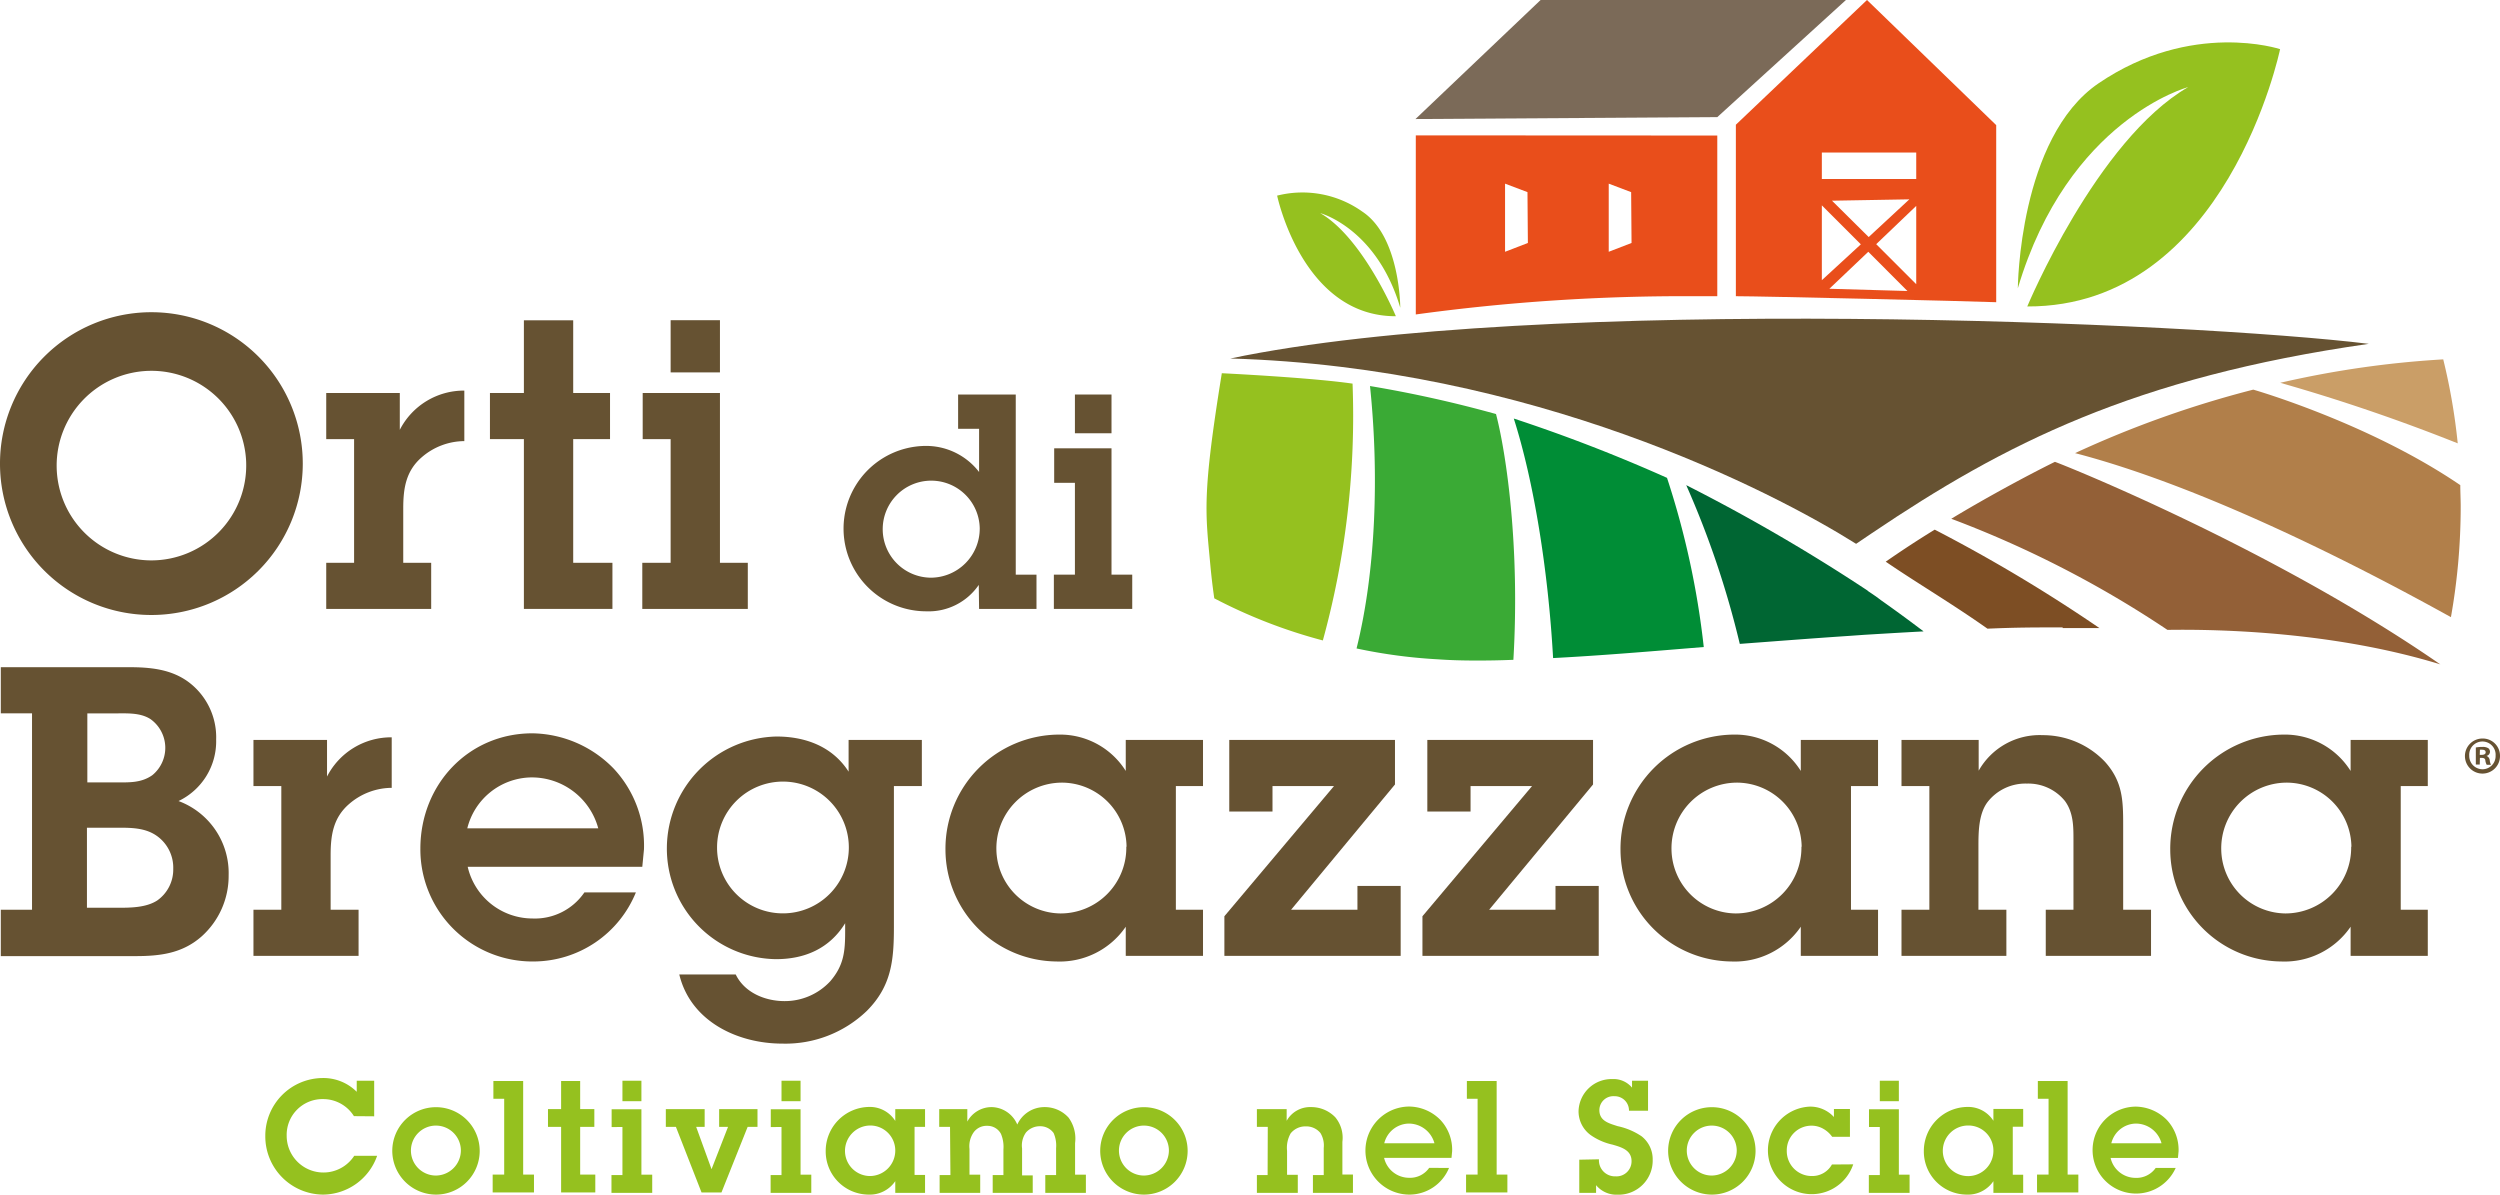 <svg xmlns="http://www.w3.org/2000/svg" viewBox="0 0 312.28 149.22"><defs><style>.cls-1{fill:#95c11f;}.cls-2{fill:#665232;}.cls-3{fill:#ca9e67;}.cls-4{fill:#b17f4a;}.cls-5{fill:#3aaa35;}.cls-6{fill:#008d36;}.cls-7{fill:#063;}.cls-8{fill:#7d4e24;}.cls-9{fill:#936037;}.cls-10{fill:#7b6a58;}.cls-11{fill:#e94e1b;}</style></defs><g id="Livello_2" data-name="Livello 2"><g id="Livello_1-2" data-name="Livello 1"><path class="cls-1" d="M44.21,139.42a4.53,4.53,0,0,0-3.84-2.13,4.47,4.47,0,0,0-4.56,4.6,4.59,4.59,0,0,0,8.44,2.48h2.86a7.22,7.22,0,0,1-6.76,4.85,7.27,7.27,0,0,1-7.21-7.35,7.21,7.21,0,0,1,7.12-7.21,5.89,5.89,0,0,1,4.3,1.72V135h2.18v4.44Z"></path><path class="cls-1" d="M49,143.7a5.46,5.46,0,1,1,5.43,5.52A5.48,5.48,0,0,1,49,143.7m8.57,0a3.12,3.12,0,1,0-3.14,3.14,3.15,3.15,0,0,0,3.14-3.14"></path><polygon class="cls-1" points="65.35 146.72 66.7 146.72 66.7 148.95 61.54 148.95 61.54 146.72 62.98 146.72 62.98 137.25 61.63 137.25 61.63 135.03 65.35 135.03 65.35 146.72"></polygon><polygon class="cls-1" points="72.47 146.72 74.36 146.72 74.36 148.95 70.09 148.95 70.09 140.76 68.45 140.76 68.45 138.54 70.09 138.54 70.09 135.03 72.47 135.03 72.47 138.54 74.24 138.54 74.24 140.76 72.47 140.76 72.47 146.72"></polygon><path class="cls-1" d="M80.12,146.73h1.35V149H76.38v-2.22h1.37v-6H76.4v-2.22h3.72Zm0-9.18H77.75V135h2.37Z"></path><polygon class="cls-1" points="90.12 148.95 87.63 148.95 84.43 140.76 83.17 140.76 83.17 138.54 88.02 138.54 88.02 140.76 86.96 140.76 88.87 146.02 88.89 146.02 90.94 140.76 89.83 140.76 89.83 138.54 94.62 138.54 94.62 140.76 93.39 140.76 90.12 148.95"></polygon><path class="cls-1" d="M100,146.73h1.34V149H96.26v-2.22h1.36v-6H96.28v-2.22H100Zm0-9.18H97.62V135H100Z"></path><path class="cls-1" d="M111.83,147.54a3.85,3.85,0,0,1-3.35,1.68,5.39,5.39,0,0,1-5.34-5.42,5.5,5.5,0,0,1,5.45-5.53,3.74,3.74,0,0,1,3.24,1.75v-1.48h3.72v2.22h-1.31v6h1.31V149h-3.72Zm0-3.86a3.12,3.12,0,0,0-3.14-3.09,3.17,3.17,0,0,0-3.14,3.21,3.14,3.14,0,0,0,3.1,3.1,3.18,3.18,0,0,0,3.18-3.22"></path><path class="cls-1" d="M118.67,140.76h-1.35v-2.22h3.51v1.56a3.45,3.45,0,0,1,3-1.81,3.55,3.55,0,0,1,3.24,2.18,3.73,3.73,0,0,1,3.41-2.18,4,4,0,0,1,3,1.32,4.42,4.42,0,0,1,.81,3.18v3.94h1.35V149h-5.07v-2.22h1.35v-3.36a3.91,3.91,0,0,0-.31-1.89,2.05,2.05,0,0,0-1.7-.85,2.29,2.29,0,0,0-1.75.78,2.77,2.77,0,0,0-.49,2v3.36H129V149H124v-2.22h1.34v-3.2a4.16,4.16,0,0,0-.31-1.95,1.9,1.9,0,0,0-1.71-1,2,2,0,0,0-1.66.76,3,3,0,0,0-.56,2.12v3.22h1.34V149h-5.07v-2.22h1.35Z"></path><path class="cls-1" d="M137.43,143.7a5.46,5.46,0,1,1,5.44,5.52,5.48,5.48,0,0,1-5.44-5.52m8.58,0a3.12,3.12,0,1,0-3.14,3.14,3.15,3.15,0,0,0,3.14-3.14"></path><path class="cls-1" d="M158.36,140.76H157v-2.22h3.72V140a3.36,3.36,0,0,1,3.08-1.71,4.15,4.15,0,0,1,3,1.28,4,4,0,0,1,.88,3.06v4.08H169V149H164v-2.22h1.35v-3.38a3,3,0,0,0-.41-1.87,2.28,2.28,0,0,0-1.83-.83,2.35,2.35,0,0,0-1.89.87,3.65,3.65,0,0,0-.45,2.18v3h1.34V149H157v-2.22h1.34Z"></path><path class="cls-1" d="M181,145.89a5.36,5.36,0,0,1-4.91,3.33,5.5,5.5,0,0,1-.06-11,5.56,5.56,0,0,1,3.89,1.67,5.44,5.44,0,0,1,1.47,3.9l-.08.84h-8.42a3.21,3.21,0,0,0,3.12,2.49,2.9,2.9,0,0,0,2.51-1.24Zm-1.82-3.08a3.32,3.32,0,0,0-3.27-2.46,3.22,3.22,0,0,0-3,2.46Z"></path><polygon class="cls-1" points="186.95 146.72 188.29 146.72 188.29 148.95 183.13 148.95 183.13 146.72 184.57 146.72 184.57 137.25 183.23 137.25 183.23 135.03 186.95 135.03 186.95 146.72"></polygon><path class="cls-1" d="M199.73,144.81a2,2,0,0,0,2.07,2.13,1.88,1.88,0,0,0,2-1.91c0-1.38-1.3-1.74-2.37-2.05a7.58,7.58,0,0,1-2.73-1.19,3.67,3.67,0,0,1-1.52-3,4.12,4.12,0,0,1,4.21-4,3,3,0,0,1,2.47,1.07V135h2v3.74h-2.38a1.78,1.78,0,0,0-1.81-1.81,1.75,1.75,0,0,0-1.89,1.74c0,1.36,1.21,1.65,2.28,2a8.48,8.48,0,0,1,3,1.27,3.64,3.64,0,0,1,1.38,2.92,4.26,4.26,0,0,1-4.4,4.37,3.28,3.28,0,0,1-2.67-1.19V149h-2.1v-4.14Z"></path><path class="cls-1" d="M208.37,143.7a5.46,5.46,0,1,1,5.43,5.52,5.48,5.48,0,0,1-5.43-5.52m8.57,0a3.12,3.12,0,1,0-3.14,3.14,3.15,3.15,0,0,0,3.14-3.14"></path><path class="cls-1" d="M231.49,145.44a5.47,5.47,0,1,1-5.41-7.21,4,4,0,0,1,3,1.3v-1h2V142h-2.22a3.41,3.41,0,0,0-1.11-1,2.92,2.92,0,0,0-1.48-.39,3.08,3.08,0,0,0-3.08,3.15,3.11,3.11,0,0,0,3.14,3.14,2.8,2.8,0,0,0,2.5-1.44Z"></path><path class="cls-1" d="M237.19,146.73h1.34V149h-5.09v-2.22h1.37v-6h-1.35v-2.22h3.73Zm0-9.18h-2.38V135h2.38Z"></path><path class="cls-1" d="M249,147.54a3.84,3.84,0,0,1-3.35,1.68,5.39,5.39,0,0,1-5.34-5.42,5.5,5.5,0,0,1,5.46-5.53A3.73,3.73,0,0,1,249,140v-1.48h3.72v2.22h-1.3v6h1.3V149H249Zm0-3.86a3.12,3.12,0,0,0-3.14-3.09,3.16,3.16,0,1,0,3.14,3.09"></path><polygon class="cls-1" points="258.27 146.72 259.61 146.72 259.61 148.95 254.45 148.95 254.45 146.72 255.89 146.72 255.89 137.25 254.55 137.25 254.55 135.03 258.27 135.03 258.27 146.72"></polygon><path class="cls-1" d="M271.77,145.89a5.43,5.43,0,1,1-5-7.66,5.57,5.57,0,0,1,3.9,1.67,5.47,5.47,0,0,1,1.46,3.9l-.08.84h-8.41a3.2,3.2,0,0,0,3.11,2.49,2.92,2.92,0,0,0,2.52-1.24ZM270,142.81a3.32,3.32,0,0,0-3.27-2.46,3.21,3.21,0,0,0-3,2.46Z"></path><path class="cls-2" d="M233.79,66.62l-1.94,1.31c-10.52-6.61-40.44-22.06-78.17-23.15,38.51-8.08,120.63-4.5,142.21-1.83-29.37,4.2-45.57,12.52-62.1,23.67"></path><path class="cls-3" d="M284.81,47.82h0a121.76,121.76,0,0,1,20.38-2.93A75.56,75.56,0,0,1,307,55.38a229.24,229.24,0,0,0-22.16-7.56"></path><path class="cls-4" d="M281.46,48.67s14.43,4.14,25.86,11.93c0,.88.05,1.77.05,2.66a78.78,78.78,0,0,1-1.22,13.83c-11.51-6.39-30.84-16.3-46.95-20.49a129.39,129.39,0,0,1,22.26-7.93"></path><path class="cls-5" d="M184.46,82.51c-1.8,0-3.41-.05-4.79-.15A65.5,65.5,0,0,1,169.45,81c2.43-9.76,2.82-21.84,1.68-32.78a152.12,152.12,0,0,1,15.74,3.5c1.29,4.94,3,16.61,2.17,30.7-1.83.07-3,.09-4.58.09"></path><path class="cls-6" d="M194,82.2c-.61-10.94-2.4-22.05-4.91-29.92a200.23,200.23,0,0,1,19.14,7.41,104.19,104.19,0,0,1,4.59,21.13c-7.05.58-12.88,1.07-18.82,1.38"></path><path class="cls-7" d="M233.31,73.82c.65.42,1.2.81,1.67,1.17,1.76,1.24,3.52,2.53,5.3,3.88-1.5.07-6,.34-7.47.43l-1.82.13c-4.65.31-9.24.67-13.67,1a114.41,114.41,0,0,0-6.69-19.83,226.83,226.83,0,0,1,22.68,13.19"></path><path class="cls-8" d="M257.65,78.37c-3.55,0-5.76,0-9.39.16-4.52-3.19-8.87-5.74-12.71-8.37,2.06-1.43,4.09-2.76,6.12-4a195.44,195.44,0,0,1,20.57,12.29c-1.56,0-3.1,0-4.59,0"></path><path class="cls-9" d="M304.84,83c-21.12-14.62-47.66-25.18-48.16-25.31-3.79,1.87-9,4.72-12.94,7.11a131.79,131.79,0,0,1,27,13.88c6.69-.1,20.89.25,34.13,4.32"></path><path class="cls-1" d="M151.68,74.75c-.2-1.37-.36-2.74-.49-4.13-.62-6.68-1.05-8.66,1.43-24,3.58.18,12,.67,16.33,1.3A105.8,105.8,0,0,1,165.24,80a64.92,64.92,0,0,1-13.56-5.26"></path><path class="cls-1" d="M284.81,6.14s-6.66,32.21-31.58,32.14c0,0,8.66-20.79,20.1-27.4,0,0-15,4-21.28,25.13,0,0,.13-18.83,10.08-25.6,11.66-7.93,22.68-4.27,22.68-4.27"></path><path class="cls-1" d="M159.52,24.39s3.13,15.15,14.84,15.11c0,0-4.07-9.77-9.45-12.88,0,0,7.06,1.88,10,11.82,0,0,0-8.86-4.73-12a12.89,12.89,0,0,0-10.66-2"></path><polygon class="cls-10" points="176.81 14.87 192.44 0 230.58 0 214.51 14.63 176.81 14.87"></polygon><path class="cls-11" d="M176.85,16.91V39.28A247,247,0,0,1,211.62,37h2.89V16.93Zm14,13.44L188,31.45V22.94L190.8,24Zm12.95,0-2.85,1.1V22.94L203.75,24Z"></path><path class="cls-11" d="M233.21,0,216.83,15.58V37c3.25,0,29.24.62,32.52.75V15.63Zm-5.64,25.65,4.87,4.87L227.57,35Zm1.27-.58,9.66-.17-5.08,4.71Zm-.33,11,4.86-4.62,4.89,4.9Zm10.85-.57-5-5,5-4.78Zm0-13.14H227.57V19.05h11.79Z"></path><path class="cls-2" d="M0,58A18.91,18.91,0,1,1,18.89,76.82,18.9,18.9,0,0,1,0,58m30.75-.25A11.84,11.84,0,1,0,18.89,70,11.86,11.86,0,0,0,30.75,57.78"></path><path class="cls-2" d="M49.94,53.69A9,9,0,0,1,58,48.79V55.1a8.2,8.2,0,0,0-5.3,2c-2,1.72-2.33,3.89-2.33,6.42V70.3h3.49v5.76H40.75V70.3h3.48V54.85H40.75V49.09h9.19Z"></path><polygon class="cls-2" points="71.6 70.3 76.5 70.3 76.5 76.06 65.44 76.06 65.44 54.85 61.2 54.85 61.2 49.09 65.44 49.09 65.44 40.01 71.6 40.01 71.6 49.09 76.2 49.09 76.2 54.85 71.6 54.85 71.6 70.3"></polygon><path class="cls-2" d="M89.93,70.3h3.48v5.76H80.23V70.3h3.54V54.85H80.28V49.09h9.65Zm0-23.78H83.77V40h6.16Z"></path><path class="cls-2" d="M122.26,73.06a7.58,7.58,0,0,1-6.56,3.3,10.33,10.33,0,0,1,0-20.66,8.35,8.35,0,0,1,6.6,3.26v-5.4h-2.62V49.28h7.2v22.5h2.59v4.28h-7.17Zm.12-7.09a6.06,6.06,0,1,0-6.08,6.19A6.13,6.13,0,0,0,122.38,66"></path><path class="cls-2" d="M138.84,71.78h2.59v4.28h-9.79V71.78h2.63V60.31h-2.59V56h7.16Zm0-17.66h-4.57V49.28h4.57Z"></path><path class="cls-2" d="M.1,113.64H4V89.1H.1V83.34h16c2.68,0,5.3.25,7.47,1.87A8.61,8.61,0,0,1,27,92.38a8.27,8.27,0,0,1-4.7,7.68,9.6,9.6,0,0,1,6.26,9.29A10.13,10.13,0,0,1,25.15,117c-2.43,2.12-5.2,2.43-8.28,2.43H.1Zm10.76-.25h3.78c1.62,0,3.59,0,5-.91a4.72,4.72,0,0,0,2-3.94,4.86,4.86,0,0,0-2-4.09c-1.46-1.06-3.23-1.06-5-1.06H10.86Zm.05-15.66h3.48c1.67,0,3.23.1,4.65-.91a4.41,4.41,0,0,0-.25-7c-1.27-.81-2.88-.71-4.35-.71H10.91Z"></path><path class="cls-2" d="M40.85,97a9,9,0,0,1,8.08-4.9v6.31a8.2,8.2,0,0,0-5.3,2c-2,1.72-2.33,3.89-2.33,6.41v6.82h3.49v5.76H31.66v-5.76h3.48V98.19H31.66V92.43h9.19Z"></path><path class="cls-2" d="M79.43,111.47A13.84,13.84,0,0,1,66.7,120.1,14,14,0,0,1,52.51,106c0-8,6-14.4,14-14.4A14.44,14.44,0,0,1,76.65,96a14.07,14.07,0,0,1,3.79,10.1l-.21,2.17H58.42a8.32,8.32,0,0,0,8.08,6.46A7.49,7.49,0,0,0,73,111.47Zm-4.7-8a8.6,8.6,0,0,0-8.48-6.36,8.36,8.36,0,0,0-7.88,6.36Z"></path><path class="cls-2" d="M91.9,121.72C93,124,95.58,125.05,98,125.05a7.74,7.74,0,0,0,5.7-2.47c1.72-2,1.87-3.74,1.87-6.26v-1c-1.92,3.13-5,4.49-8.63,4.49a13.81,13.81,0,0,1-13.64-13.94A14,14,0,0,1,97,92c3.63,0,7,1.26,9,4.39V92.43h9.15v5.76h-3.49v17.62c0,4.14-.3,7.37-3.38,10.46a14.67,14.67,0,0,1-10.56,4.09c-5.6,0-11.46-2.78-12.87-8.64Zm5.9-7.63a8.23,8.23,0,1,0-8.23-8.28,8.21,8.21,0,0,0,8.23,8.28"></path><path class="cls-2" d="M140.62,115.76a10,10,0,0,1-8.68,4.34,14,14,0,0,1-13.84-14,14.25,14.25,0,0,1,14.14-14.34,9.68,9.68,0,0,1,8.38,4.54V92.43h9.65v5.76h-3.39v15.45h3.39v5.76h-9.65Zm.1-10a8.1,8.1,0,0,0-8.13-8,8.21,8.21,0,0,0-8.13,8.34,8.11,8.11,0,0,0,8,8,8.21,8.21,0,0,0,8.23-8.33"></path><polygon class="cls-2" points="174.25 92.43 174.25 97.99 161.27 113.64 169.56 113.64 169.56 110.66 174.96 110.66 174.96 119.4 152.94 119.4 152.94 114.45 166.63 98.19 158.95 98.19 158.95 101.37 153.55 101.37 153.55 92.43 174.25 92.43"></polygon><polygon class="cls-2" points="198.99 92.43 198.99 97.99 186.01 113.64 194.3 113.64 194.3 110.66 199.7 110.66 199.7 119.4 177.68 119.4 177.68 114.45 191.37 98.19 183.69 98.19 183.69 101.37 178.29 101.37 178.29 92.43 198.99 92.43"></polygon><path class="cls-2" d="M224.94,115.76a10,10,0,0,1-8.68,4.34,14,14,0,0,1-13.84-14,14.26,14.26,0,0,1,14.14-14.34,9.66,9.66,0,0,1,8.38,4.54V92.43h9.65v5.76h-3.38v15.45h3.38v5.76h-9.65Zm.11-10a8.11,8.11,0,0,0-8.13-8,8.2,8.2,0,0,0-8.13,8.34,8.11,8.11,0,0,0,8,8,8.22,8.22,0,0,0,8.23-8.33"></path><path class="cls-2" d="M241,98.19h-3.48V92.43h9.64v3.84a8.74,8.74,0,0,1,8-4.44,10.7,10.7,0,0,1,7.78,3.33c2.22,2.47,2.27,4.85,2.27,7.93v10.55h3.48v5.76H255.54v-5.76H259V104.9c0-1.66,0-3.38-1.06-4.84a5.88,5.88,0,0,0-4.75-2.18,6,6,0,0,0-4.9,2.28c-1.16,1.51-1.16,3.84-1.16,5.65v7.83h3.49v5.76H237.52v-5.76H241Z"></path><path class="cls-2" d="M293.62,115.76a10,10,0,0,1-8.69,4.34,14,14,0,0,1-13.84-14,14.26,14.26,0,0,1,14.14-14.34,9.69,9.69,0,0,1,8.39,4.54V92.43h9.64v5.76h-3.38v15.45h3.38v5.76h-9.64Zm.1-10a8.11,8.11,0,0,0-8.13-8,8.2,8.2,0,0,0-8.13,8.34,8.11,8.11,0,0,0,8,8,8.22,8.22,0,0,0,8.23-8.33"></path><path class="cls-2" d="M312.28,94.38a2.19,2.19,0,1,1-2.19-2.13A2.15,2.15,0,0,1,312.28,94.38Zm-3.84,0a1.66,1.66,0,0,0,1.67,1.71,1.64,1.64,0,0,0,1.62-1.69,1.65,1.65,0,1,0-3.29,0Zm1.31,1.12h-.49V93.37a4.15,4.15,0,0,1,.82-.07,1.34,1.34,0,0,1,.74.16.58.58,0,0,1,.21.47.55.55,0,0,1-.44.49v0A.65.65,0,0,1,311,95a1.64,1.64,0,0,0,.15.53h-.53a1.54,1.54,0,0,1-.17-.52c0-.23-.17-.34-.44-.34h-.24Zm0-1.21H310c.27,0,.49-.09.49-.31s-.14-.33-.45-.33a1.25,1.25,0,0,0-.27,0Z"></path></g></g></svg>